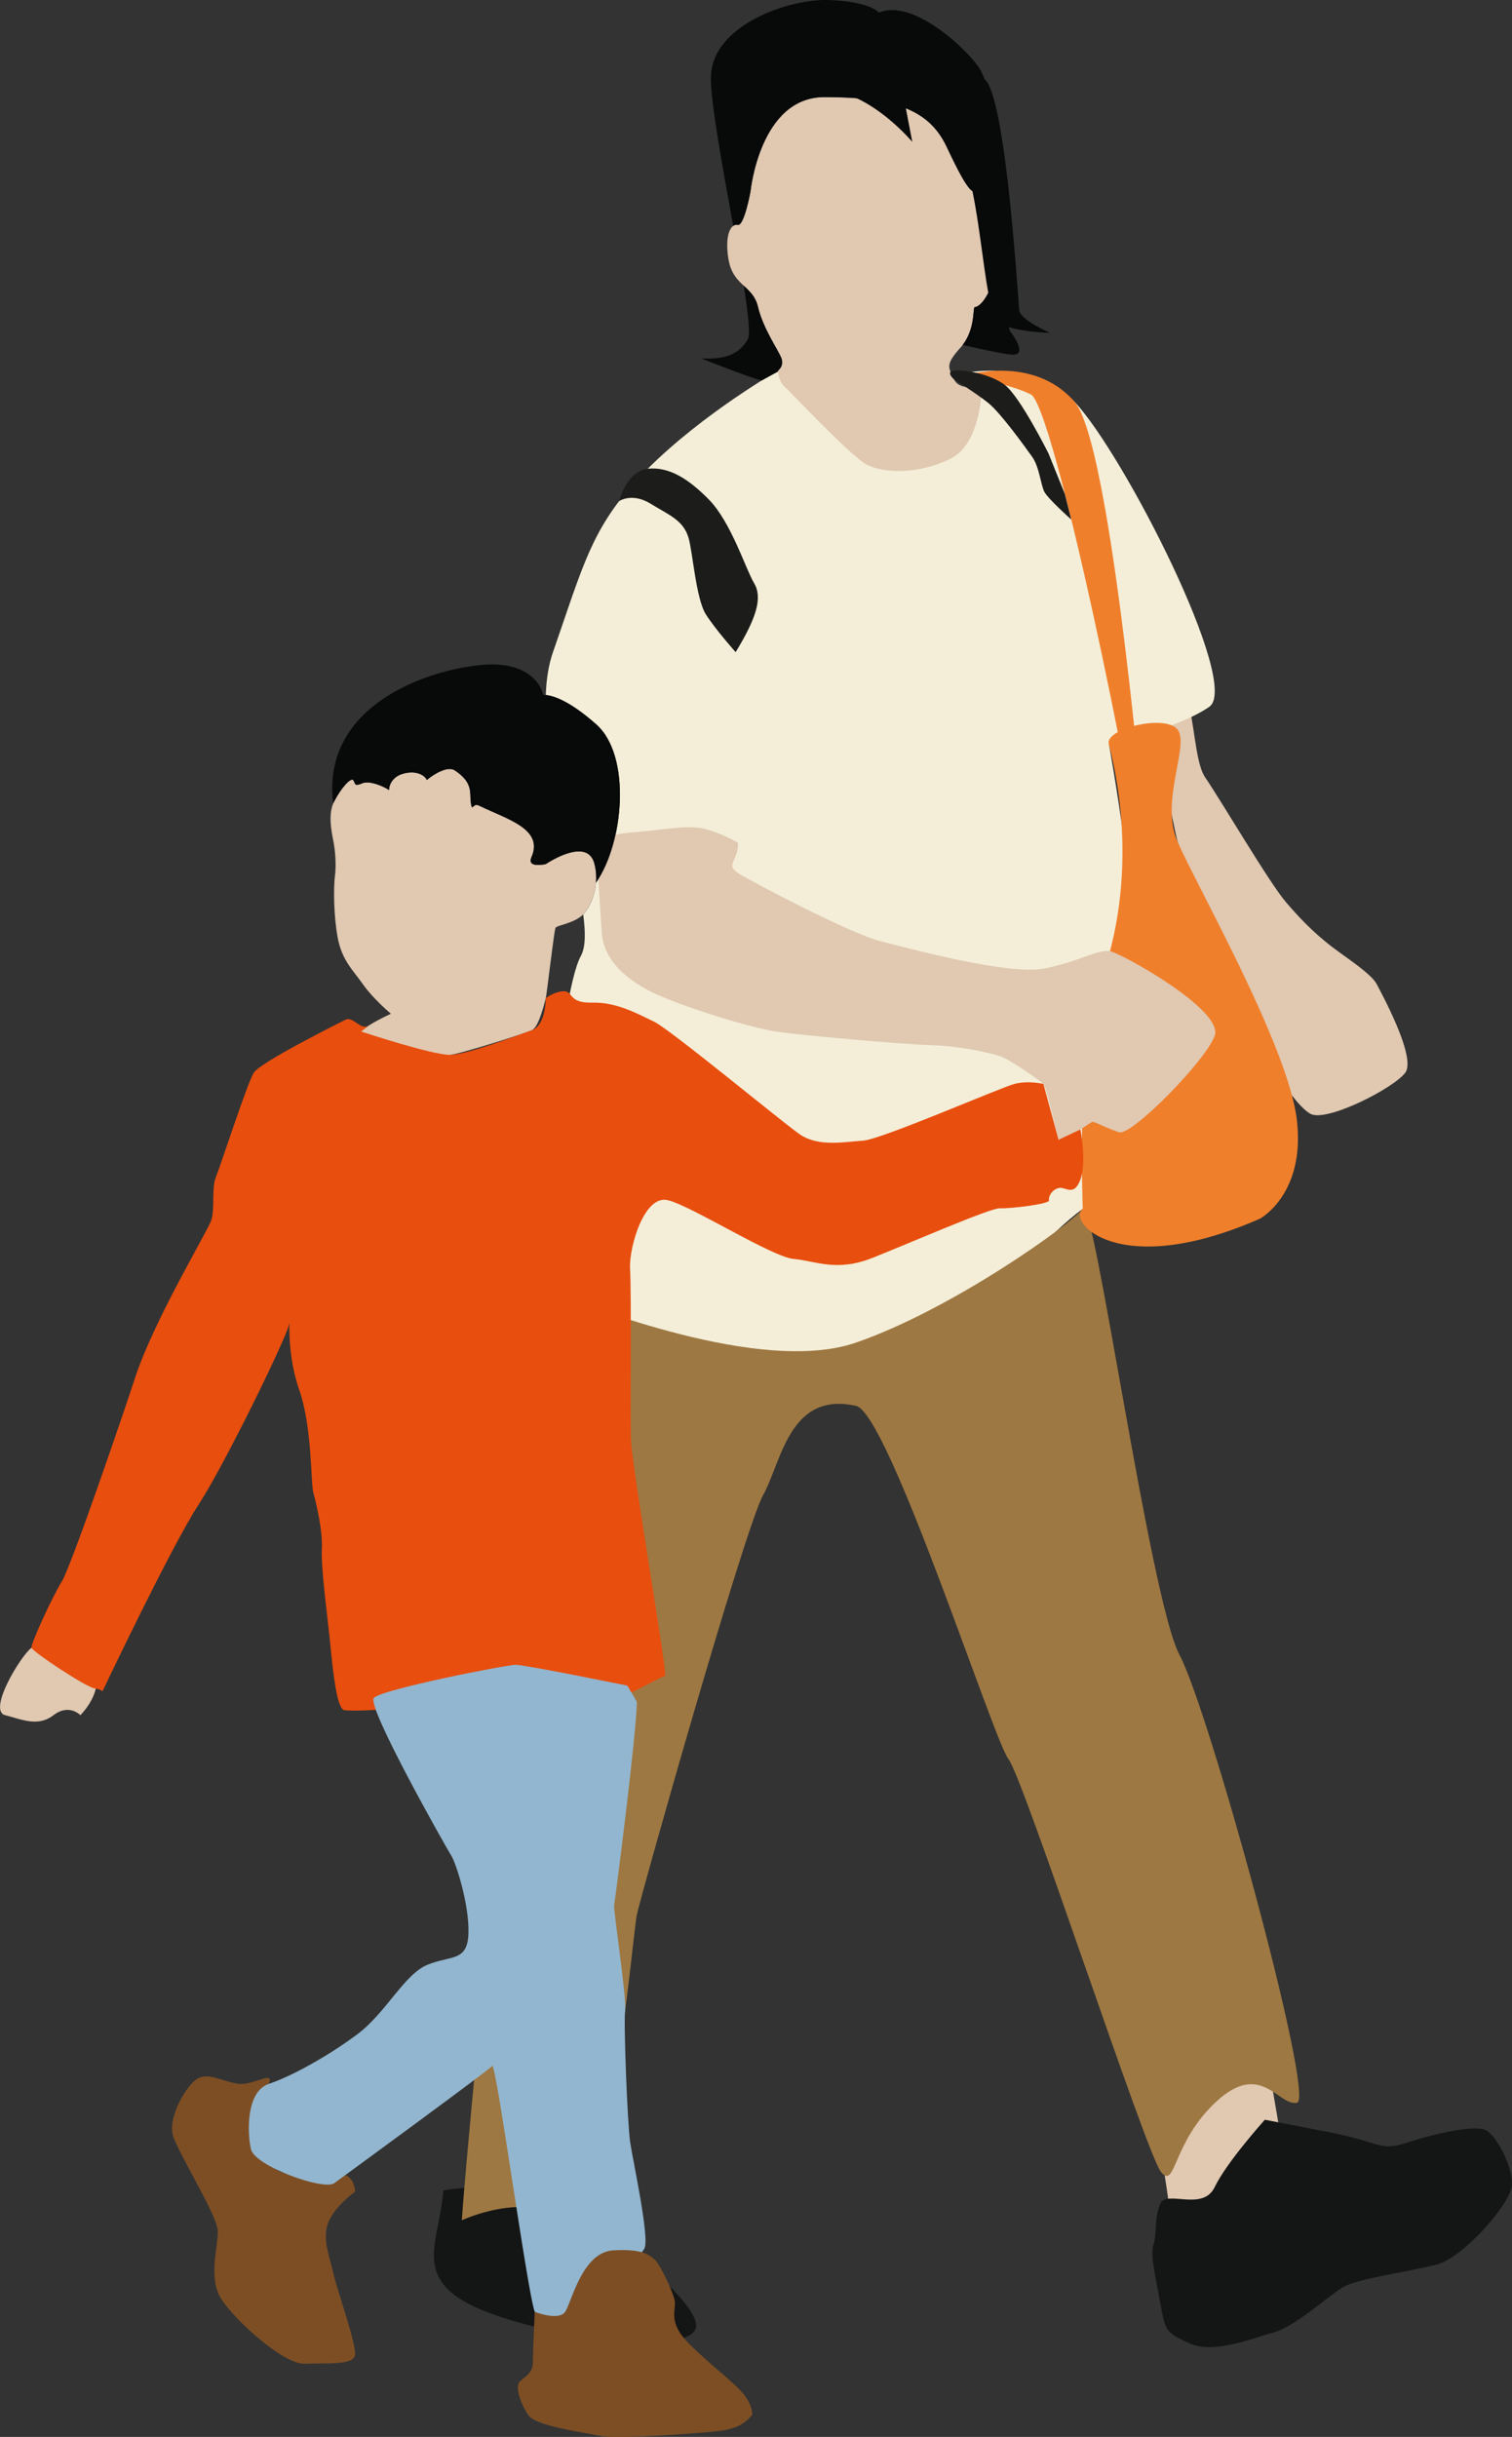 <?xml version="1.0" encoding="UTF-8"?>
<svg id="Ebene_1" data-name="Ebene 1" xmlns="http://www.w3.org/2000/svg" viewBox="0 0 235.17 378.99">
  <rect x="0" y="0" width="235.17" height="378.99" fill="#333333" stroke="none"/>
  <defs>
    <style>
      .cls-1 {
        fill: #f4eed8;
      }

      .cls-2 {
        fill: #f07f2b;
      }

      .cls-3 {
        fill: #e84e0e;
      }

      .cls-4 {
        fill: #7d4e24;
      }

      .cls-5 {
        fill: #9e7842;
      }

      .cls-6 {
        fill: #92b6cf;
      }

      .cls-7 {
        fill: #e0c8b1;
      }

      .cls-8 {
        fill: #080909;
      }

      .cls-9 {
        fill: #141515;
      }

      .cls-10 {
        fill: #1c1c1b;
      }
    </style>
  </defs>
  <path class="cls-7" d="m12.5,266.75c1.93-2.01,3.05-4.74,2.25-6.19-.8-1.44-8.13-5.57-9.84-4.31-1.71,1.26-6.85,9.78-4.12,10.49,2.73.71,5.14,1.85,7.54,0,2.41-1.85,4.17,0,4.17,0Z"/>
  <path class="cls-7" d="m197.39,321.72l1.77,10.37-15.23,17.83s-2.21-1.21-1.99-4.33c.22-3.12-1.99-12.61-1.32-13.05s4.42-10.37,4.42-10.37,12.35-.44,12.35-.44Z"/>
  <path class="cls-7" d="m185.04,110.07c.88,4.41,1.1,8.92,2.42,10.85,2.48,3.61,9.93,16.33,12.58,19.42,2.65,3.09,5.08,5.52,8.83,8.16,3.75,2.65,4.85,3.75,5.3,4.63.44.88,6.18,11.25,4.41,13.68-1.77,2.43-12.32,7.8-14.78,6.4s-6.9-8.15-8.16-13.9c-1.26-5.75-11.81-25.84-12.53-28.59-.71-2.75-3.69-18.29-3.69-18.29l5.63-2.37Z"/>
  <path class="cls-1" d="m90.35,148.66c-3.47,6.36-6.36,44.53-2.46,53.2,3.9,8.67,20.61,10.16,41.24,9.99,20.64-.18,28.11-15.49,39.29-23.87,11.18-8.38,5.78-25.45,7.52-34.69,1.74-9.25-3.47-37.59-3.47-37.59,0,0,10.63-2.32,15.62-5.78,4.98-3.47-13.31-39.33-20.96-47.43-7.65-8.09-22.42-3.46-17.22-4.04,5.21-.57-1.15,11.56-6.94,13.88-5.78,2.31-15.62-5.21-21.98-14.68,0,0-11.56,6.58-20.24,15.25-8.67,8.68-9.83,14.46-14.74,28.52-.7,2-1.04,4.27-1.12,6.68,1.16.11,3.67.87,7.84,4.55,5.54,4.9,4.27,18.57-.03,24.63-.18,2.29-1.2,4.15-1.99,4.94.38,2.85.37,5.09-.36,6.44Z"/>
  <path class="cls-9" d="m68.95,340.65c-.58,8.1-5.2,13.88,5.78,18.51,10.99,4.63,34.12,7.52,33.54,2.31-.58-5.2-20.24-19.66-26.6-20.82-6.36-1.16-12.72,0-12.72,0Z"/>
  <path class="cls-5" d="m71.84,345.28c.58-10.99,13.59-143.99,16.05-143.42s30.22,12.14,45.25,6.94c15.04-5.2,33.54-18.51,35.28-20.82,1.73-2.31,10.41,60.72,15.04,69.4,4.63,8.67,21.16,69.06,18.27,69.64s-5.55-6.6-12.49-.24c-6.94,6.36-6.36,13.88-8.67,10.99-2.31-2.89-21.4-61.3-23.71-64.19-2.31-2.89-18.66-53.82-23.71-54.94-10.41-2.31-11.57,8.67-14.46,13.88-2.89,5.2-19.08,62.46-19.66,65.35-.58,2.89-4.92,52.05-11.13,47.42-6.22-4.63-16.05,0-16.05,0Z"/>
  <path class="cls-2" d="m196.03,189.5c-22,9.69-30.18.48-27.62-1.52,0,0-1-25.6,2.31-34.12,7.14-18.35,2.31-35.85,1.73-38.17-.58-2.31,8.55-4.63,10.63-2.31s-2.67,10.99,0,17.35,17.23,31.81,18.62,43.37c1.39,11.57-5.69,15.4-5.69,15.4Z"/>
  <path class="cls-2" d="m179.41,145.19c-3.47-24.29-15.61-82.12-19.08-83.85-3.47-1.73-10.41-2.89-10.41-2.89,0,0,10.73-3.47,17.22,4.05s12.27,82.7,12.27,82.7Z"/>
  <path class="cls-10" d="m114.42,101.42c3.31-5.43,4.19-8.52,2.87-10.72-1.32-2.21-3.57-9.49-7.05-13.03-3.15-3.19-6.16-5.12-9.48-4.77-3.32.36-4.46,5.03-4.46,5.03,0,0,2.01-1.37,4.88.4,2.87,1.77,5.08,2.54,5.91,5.3.65,2.16,1.15,9.49,2.7,11.92s4.63,5.87,4.63,5.87Z"/>
  <path class="cls-7" d="m113.32,40.38c.35,2.12,1.36,3.12,2.35,4.05.93.88,1.84,1.69,2.21,3.28.77,3.3,3.05,6.58,3.61,7.9.55,1.32-.5,2.04-.5,2.04,0,0,0,.05.02.14.05.41.26,1.69.91,2.23.77.67,10.38,10.93,12.91,12.25,2.54,1.32,7.94,1.54,12.94-.89,4.99-2.42,4.93-11.36,4.93-11.36,0,0-3.38.91-4.3-1-.92-1.91-1.4-2.31,1-4.97.12-.13.23-.26.33-.4,2-2.59,1.57-5.88,1.87-5.88.33,0,1.22-.44,2.1-2.21.41-.83.79-3.62,1.07-6.55.32-3.37.48-6.9.36-7.78-.11-.84-.66-1.11-1.3-1.2-.65-.08-1.4.03-1.9-.02-1-.11-1.87-1.22-4.74-7.29-2.87-6.07-8.94-7.61-18.98-7.61s-11.48,14.68-11.48,14.68c0,0-.98,5.41-1.98,5.19-.24-.05-.49,0-.71.15-.71.52-1.23,2.15-.73,5.25Z"/>
  <path class="cls-8" d="m110.56,12.25c.05,4.2,1.87,13.97,3.48,22.87.22-.15.47-.2.71-.15,1,.22,1.98-5.19,1.98-5.19,0,0,1.44-14.68,11.48-14.68,1.8,0,3.47.05,5.02.17,4.8,2.2,8.66,6.79,8.66,6.79l-1-5.22c2.87,1.15,4.92,3.01,6.29,5.88,2.22,4.71,3.25,6.44,4.07,7.01,1.04,4.98,1.68,11.49,2.46,15.81,0,.01-.01.01-.01.02-.88,1.77-1.77,2.21-2.1,2.21-.31,0,.13,3.28-1.87,5.88,3.83.87,7.12,1.56,7.94,1.51,2.2-.12-.48-3.54-.48-3.54-.11-.17-.21-.42-.32-.75,2.59.8,6.42.9,6.42.9,0,0-4.54-2.02-4.75-3.45-.2-1.44-2.04-33.39-5.42-36.02-.24-.72-.56-1.37-.96-1.94C149.73,6.95,141.87,0,136.91,1.88c-.07.02-.14.05-.2.08-1.08-1.11-4.14-1.88-8.16-1.96-5.95-.11-18.09,3.97-17.98,12.25Z"/>
  <path class="cls-8" d="m109.02,55.72s9.15,3.64,9.51,3.42c.08-.05,1.06-.58,2.49-1.36-.02-.08-.02-.14-.02-.14,0,0,1.05-.72.5-2.04-.56-1.32-2.84-4.6-3.61-7.9-.37-1.59-1.28-2.4-2.21-3.28.68,4.36,1.04,7.58.64,8.31-1.32,2.44-3.64,2.87-5.07,2.99-1.44.11-2.21,0-2.21,0Z"/>
  <path class="cls-7" d="m114.79,131.07c.15,2.65-2.06,3.38,0,4.71,2.06,1.32,17.47,9.41,22.12,10.59,4.65,1.18,19.95,5.3,25.39,4.27,5.44-1.03,8.48-3.07,10.35-2.71,1.86.36,17.75,9.19,16.28,13.16s-12.94,15.59-14.86,15c-1.91-.59-3.68-1.62-4.12-1.62s-5,3.68-5.3,2.79c-.29-.88-1.91-8.24-2.35-8.68-.44-.44-5.3-3.91-6.91-4.38-1.62-.47-5.74-1.5-10.44-1.65-4.71-.15-19.42-1.47-23.83-2.06s-15.59-4.13-19.86-6.26c-4.27-2.13-7.36-5.23-7.65-9.05-.29-3.82-.88-14.12-.88-14.12,0,0,1.47-1.32,5.73-1.62,4.27-.29,8.24-1.18,10.89-.59,2.65.59,5.44,2.21,5.44,2.21Z"/>
  <path class="cls-7" d="m51.95,131.4c.2,1.22.36,3.2.14,4.86-.22,1.65-.22,6.07.44,9.59.66,3.54,2.42,5.07,3.97,7.29,1.54,2.2,4.3,4.52,4.3,4.52,0,0-3.64,1.65-4.64,2.76-.98,1.1,3.64,2.09,7.84,3.08,4.19,1,4.74.67,6.07.55,1.32-.11,11.58-3.3,12.69-3.85,1.11-.55,1.99-4.52,2.13-4.97.13-.44,1.29-10.48,1.51-10.93.22-.43,2.87-.66,4.31-2.09.79-.79,1.81-2.66,1.99-4.94.07-.91.02-1.88-.23-2.89-.49-1.97-2.03-2.22-3.73-1.79-1.34.33-2.78,1.1-3.85,1.79,0,0-3.01.71-2.23-1.06,1.94-4.42-3.76-5.9-8.06-7.99-.83-.4-.82.16-1.21.22-.61-1.91.66-3.53-2.65-5.74-1.15-.76-3.43.7-4.36,1.5-.19-.57-1.48-1.65-3.8-.95-1.76.54-2.13,2.06-2.06,2.51-.98-.66-3.09-1.49-4.12-1.07-1.32.55-1.1.11-1.43-.44-.34-.55-1.87,1.1-3.01,3.31-.04.08-.08.18-.13.28-.92,2.19-.05,5.29.13,6.45Z"/>
  <path class="cls-8" d="m51.83,124.95c.04-.1.08-.19.13-.28,1.13-2.21,2.67-3.86,3.01-3.31.33.55.11,1,1.43.44,1.03-.42,3.13.41,4.12,1.07-.06-.44.31-1.97,2.06-2.51,2.32-.7,3.61.38,3.8.95.93-.8,3.21-2.27,4.36-1.5,3.3,2.21,2.03,3.83,2.65,5.74.39-.06.38-.62,1.21-.22,4.3,2.1,10,3.58,8.06,7.99-.77,1.77,2.23,1.06,2.23,1.06,1.07-.69,2.51-1.46,3.85-1.79,1.69-.43,3.24-.18,3.73,1.79.25,1.01.31,1.98.23,2.89,4.3-6.06,5.57-19.73.03-24.63-4.16-3.68-6.67-4.45-7.84-4.55-.17-.02-.31-.02-.41-.02-.48-2.16-3.07-5.5-10.32-4.59-10.22,1.27-24.11,7.57-22.33,21.46Z"/>
  <path class="cls-3" d="m162.31,168.58s-2.35-.59-4.56,0c-2.21.59-20.74,8.66-23.54,8.82-2.79.16-6.91,1.04-9.86-1.02-2.94-2.06-20.15-16.33-22.65-17.51-2.5-1.18-5.77-3.04-9.56-2.94-3.79.1-2.94-1.77-4.41-1.77s-2.84,1.07-2.84,1.07c0,0,.04,4.18-2.13,4.97-2.17.79-9.99,3.77-12.69,3.85-2.7.09-13.9-3.63-13.9-3.63,0,0,2.55-1.97,1.28-.98-1.28.98-2.52-1.45-3.7-.86-1.18.59-13.24,6.62-14.27,8.24-1.03,1.62-5.15,14.42-5.88,16.18-.74,1.77-.15,5-.74,6.77-.59,1.77-8.97,15.59-11.92,24.71-1.5,4.63-9.86,29.13-11.33,31.48-1.47,2.35-4.85,9.71-4.71,10.3s8.53,6.18,9.86,6.33,1.03.74,1.32.15c.29-.59,10.52-22.17,14.86-28.83,4.12-6.33,13.68-26.04,13.97-27.8.29-1.77-.44,4.12,1.62,10,2.06,5.88,1.77,14.42,2.21,16.03.44,1.62,1.47,5.88,1.32,8.83-.15,2.94.92,10.74,1.34,15,.42,4.27,1.01,9.86,2.19,10,1.18.15,7.48.09,11.74-1.09,4.27-1.18,11.88-4.64,14.78-4.65,2.9,0,5.4,2.79,8.34,2.79s7.06,1.47,9.56.29c2.5-1.18,5-2.65,5.44-2.65s-5-31.63-5.3-36.48c-.16-2.71.09-22.21-.15-26.92-.17-3.28,2.19-11.5,5.87-10.61,3.68.88,16.2,8.85,19.58,9.14,3.38.29,6.62,2.06,12.21-.15,5.59-2.21,18.39-7.81,19.86-7.73,1.47.08,7.8-.65,7.65-1.24s.44-1.62,1.47-1.91,2.38,1.47,3.4-1.32c1.01-2.8,0-7.79,0-7.79l-3.4,1.61-2.35-8.68Z"/>
  <path class="cls-4" d="m55.23,340.84c-.14-1.7-.88-3.17-3.99-2.8-4.72.56-10.07.92-10.24-4.56-.17-5.48-.06-7.21.82-9.41.88-2.21-2.35.29-4.71,0-2.35-.29-4.41-1.69-6.18-.92-1.77.77-5,6.21-3.97,9.16,1.03,2.94,6.77,12.21,6.91,14.56.15,2.35-1.62,7.36.59,10.74,2.21,3.38,9.71,10.15,12.95,10,3.24-.15,7.5.29,7.8-1.32.29-1.62-2.79-10.15-3.38-12.8-.59-2.65-1.77-5.37-.74-7.91s4.14-4.74,4.14-4.74Z"/>
  <path class="cls-9" d="m204.67,331.21c10.37,1.77,9.5,3.53,14.24,1.99,4.74-1.54,10.26-2.65,12.02-1.99,1.77.66,4.63,6.16,4.19,8.93-.44,2.77-7.5,10.97-11.69,12.05s-12.36,2.19-14.56,3.51c-2.21,1.32-7.5,6.18-10.81,7.06-3.31.88-9.26,3.39-13.02,1.69-3.75-1.69-3.78-1.91-4.54-6.11-.76-4.19-1.64-7.72-1.09-9.27.55-1.54.08-4.29,1.09-6.4,1.01-2.11,6.59,1.31,8.43-2.54,1.84-3.85,7.8-10.47,7.8-10.47l7.94,1.54Z"/>
  <path class="cls-10" d="m166.63,80.81s-3.66-3.25-4.21-4.35c-.55-1.1-.77-3.86-1.88-5.41s-4.88-6.82-6.84-8.39c-1.96-1.56-5.3-3.64-5.3-3.64,0,0-1.43-1.22,0-1.38,1.43-.16,5.52.43,7.89,2.23,2.37,1.8,6.78,10.63,6.78,10.63l2.54,6.29,1.01,4.02Z"/>
  <path class="cls-6" d="m99.05,264.64c0,4.56-3.38,31.04-3.53,31.63s1.96,14.48,1.71,16.4c-.25,1.92.35,17.58.79,20.53.44,2.94,3.05,14.84,2.21,16.48s-10.72,12.06-13.52,11.33c-2.8-.74-2.36,1.77-3.54-1.47-1.18-3.24-6.03-38.98-6.62-38.25s-22.95,17.06-24.57,18.24c-1.62,1.18-12.36-2.65-12.95-5.3-.59-2.65-.74-8.97,2.79-10.15s9.12-4.27,13.68-7.65c4.56-3.38,7.36-9.41,11.03-10.89,3.68-1.47,6.18-.44,6.33-4.85.15-4.41-1.91-10.89-2.65-12.06-.74-1.18-13.24-23.24-12.06-24.57s20.59-5.15,22.07-5.15,17.36,3.24,17.36,3.24l1.47,2.5Z"/>
  <path class="cls-4" d="m117,375.56c-1.47,1.77-3.09,2.35-6.47,2.65-3.38.29-14.71,1.18-17.36.59s-9.86-1.47-11.03-3.24c-1.18-1.77-2.06-4.41-1.32-5.15.74-.74,2.06-1.32,2.06-2.94s.29-7.94.29-7.94c0,0,3.71,1.47,4.73,0,1.01-1.47,2.63-9.27,7.48-9.56,4.85-.29,5.74.88,6.47,1.47.74.59,2.79,4.85,3.09,6.33.29,1.47-1.18,3.31,2.21,6.7,3.38,3.38,6.77,5.81,8.38,7.72,1.62,1.91,1.47,3.38,1.47,3.38Z"/>
</svg>